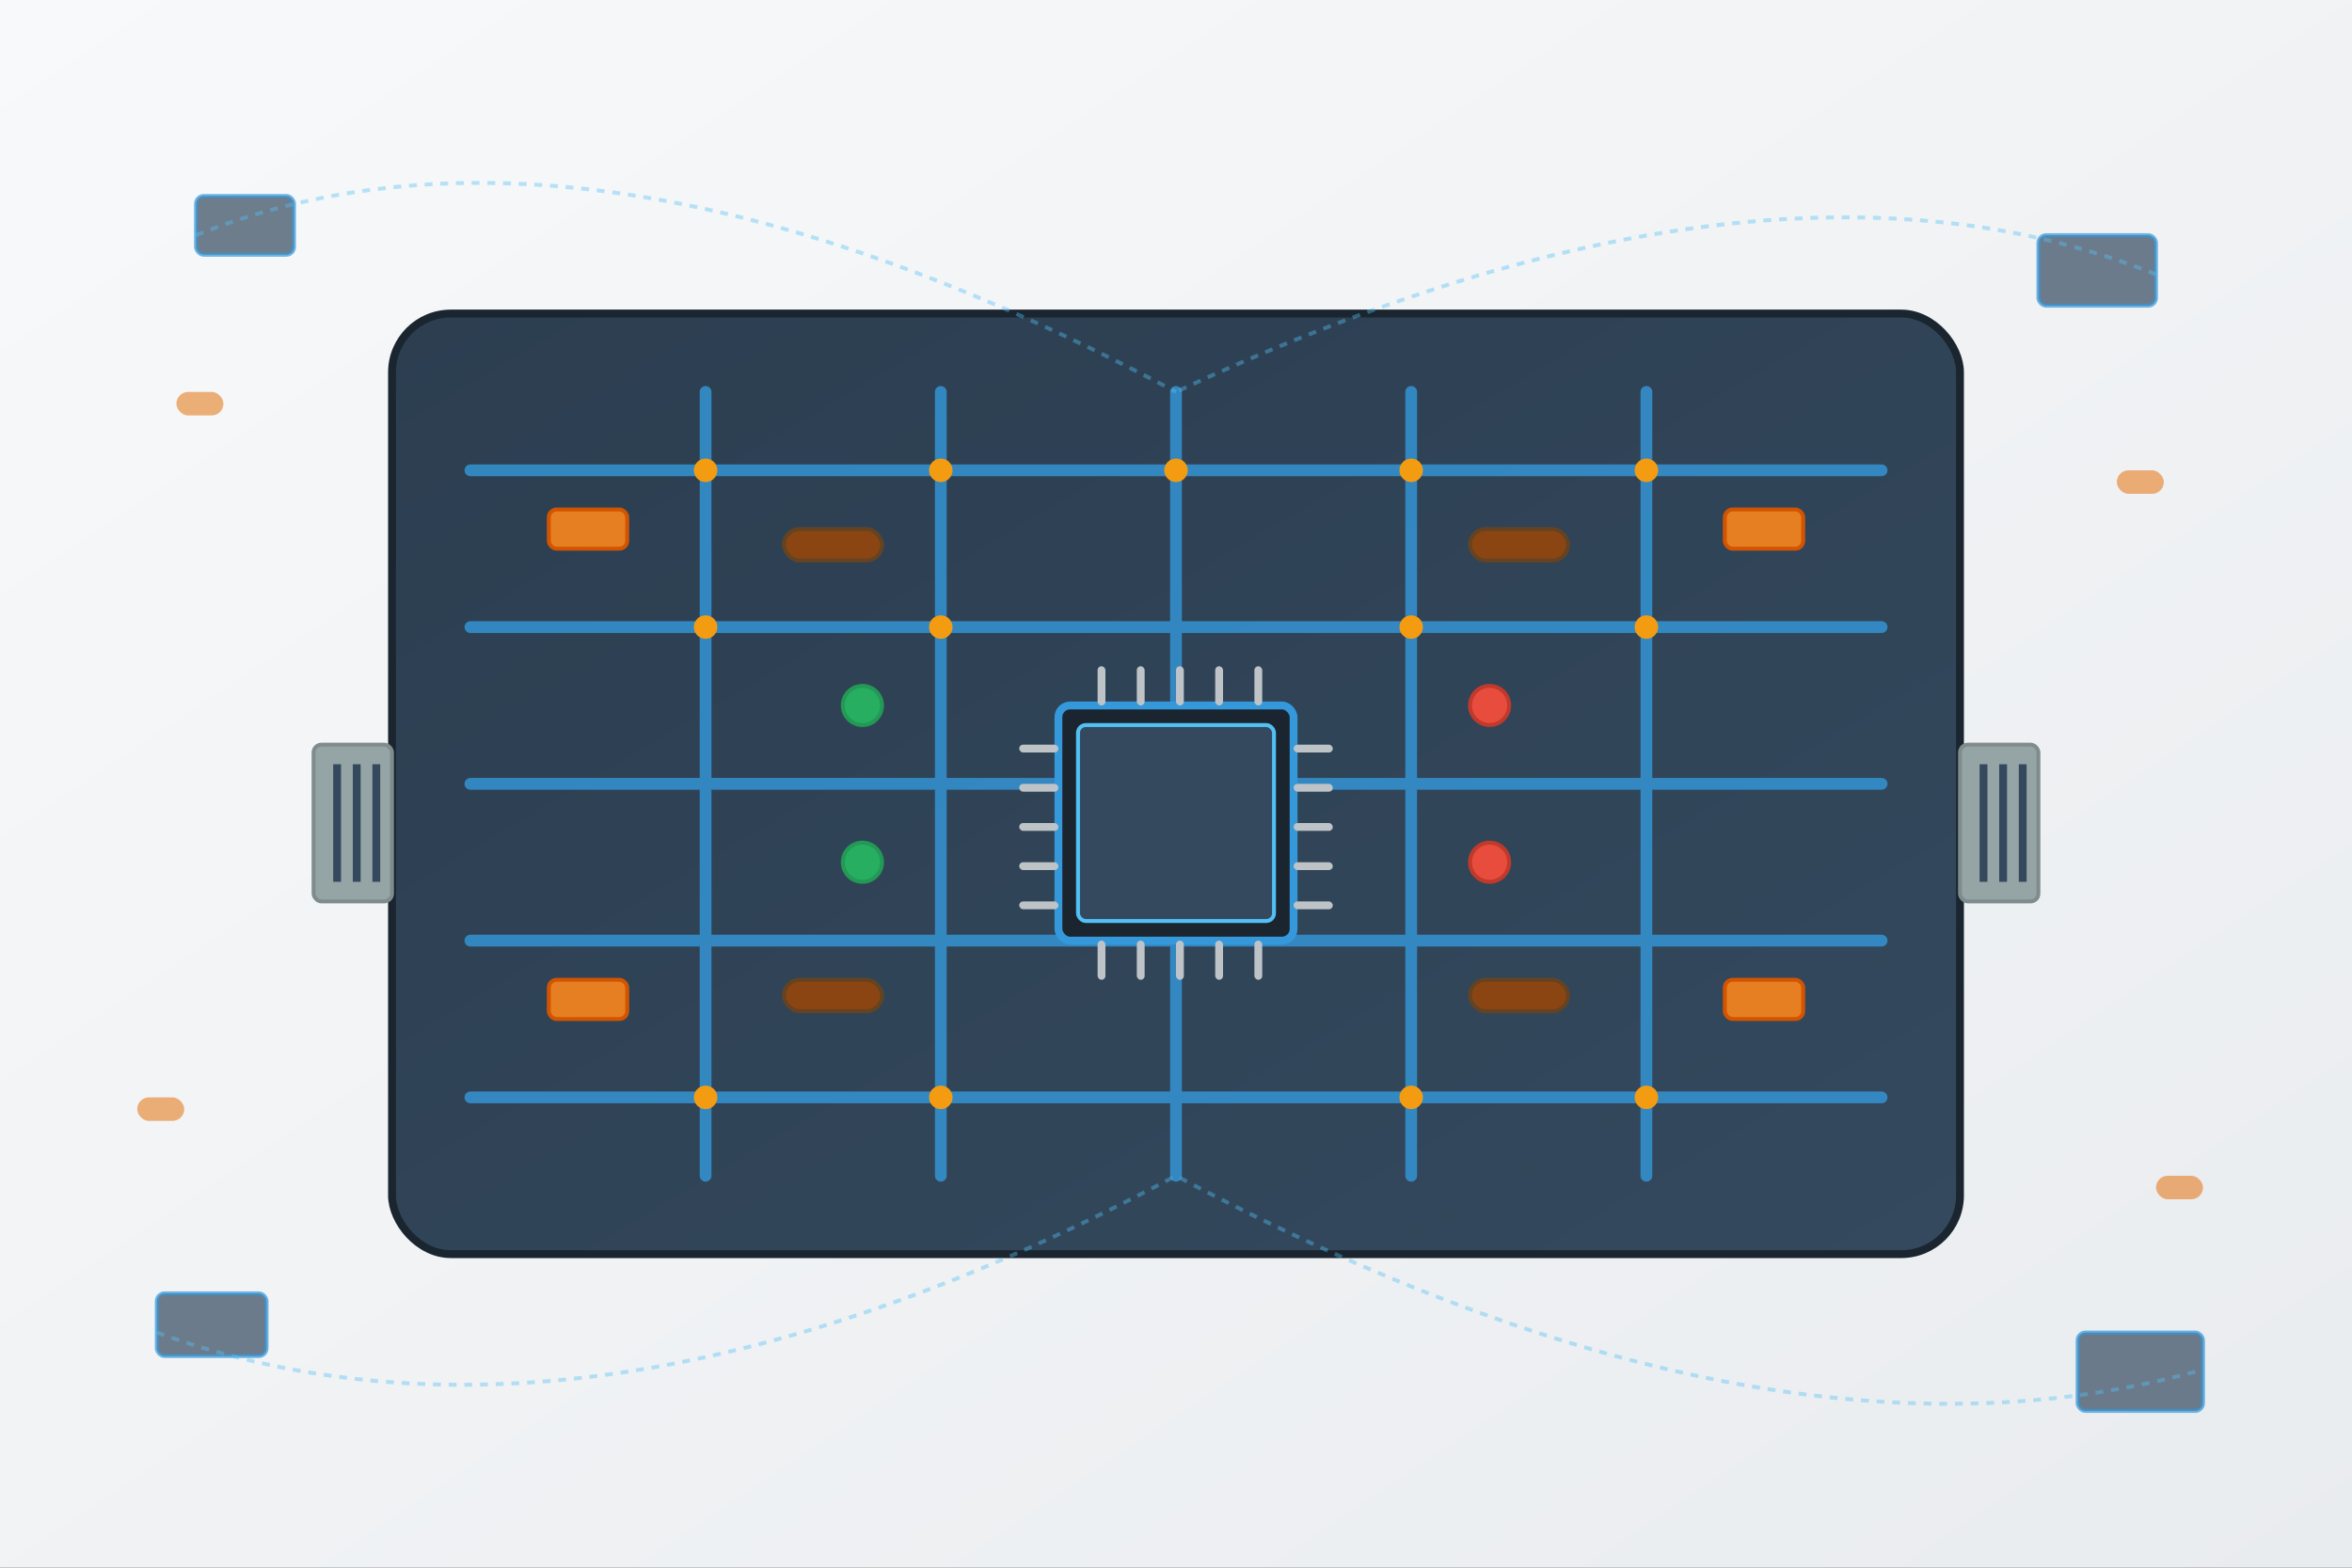 <svg width="600" height="400" viewBox="0 0 600 400" xmlns="http://www.w3.org/2000/svg">
  <rect x="0" y="0" width="600" height="400" fill="#333333" stroke="none"/>
  <!-- Background gradient -->
  <defs>
    <linearGradient id="bgGradient" x1="0%" y1="0%" x2="100%" y2="100%">
      <stop offset="0%" style="stop-color:#f8f9fa"/>
      <stop offset="100%" style="stop-color:#e9ecef"/>
    </linearGradient>
    <linearGradient id="boardGradient" x1="0%" y1="0%" x2="100%" y2="100%">
      <stop offset="0%" style="stop-color:#2c3e50"/>
      <stop offset="100%" style="stop-color:#34495e"/>
    </linearGradient>
  </defs>
  
  <!-- Background -->
  <rect width="600" height="400" fill="url(#bgGradient)"/>
  
  <!-- Main circuit board -->
  <rect x="100" y="80" width="400" height="240" fill="url(#boardGradient)" rx="15" stroke="#1a252f" stroke-width="2"/>
  
  <!-- Circuit traces -->
  <g fill="none" stroke="#3498db" stroke-width="3" opacity="0.8">
    <!-- Main horizontal traces -->
    <path d="M120 120 L480 120" stroke-linecap="round"/>
    <path d="M120 160 L480 160" stroke-linecap="round"/>
    <path d="M120 200 L480 200" stroke-linecap="round"/>
    <path d="M120 240 L480 240" stroke-linecap="round"/>
    <path d="M120 280 L480 280" stroke-linecap="round"/>
    
    <!-- Vertical traces -->
    <path d="M180 100 L180 300" stroke-linecap="round"/>
    <path d="M240 100 L240 300" stroke-linecap="round"/>
    <path d="M300 100 L300 300" stroke-linecap="round"/>
    <path d="M360 100 L360 300" stroke-linecap="round"/>
    <path d="M420 100 L420 300" stroke-linecap="round"/>
  </g>
  
  <!-- Microprocessor -->
  <rect x="270" y="180" width="60" height="60" fill="#1a252f" stroke="#3498db" stroke-width="2" rx="3"/>
  <rect x="275" y="185" width="50" height="50" fill="#34495e" stroke="#52c0f5" stroke-width="1" rx="2"/>
  
  <!-- CPU pins -->
  <g fill="#bdc3c7">
    <!-- Left pins -->
    <rect x="260" y="190" width="10" height="2" rx="1"/>
    <rect x="260" y="200" width="10" height="2" rx="1"/>
    <rect x="260" y="210" width="10" height="2" rx="1"/>
    <rect x="260" y="220" width="10" height="2" rx="1"/>
    <rect x="260" y="230" width="10" height="2" rx="1"/>
    
    <!-- Right pins -->
    <rect x="330" y="190" width="10" height="2" rx="1"/>
    <rect x="330" y="200" width="10" height="2" rx="1"/>
    <rect x="330" y="210" width="10" height="2" rx="1"/>
    <rect x="330" y="220" width="10" height="2" rx="1"/>
    <rect x="330" y="230" width="10" height="2" rx="1"/>
    
    <!-- Top pins -->
    <rect x="280" y="170" width="2" height="10" rx="1"/>
    <rect x="290" y="170" width="2" height="10" rx="1"/>
    <rect x="300" y="170" width="2" height="10" rx="1"/>
    <rect x="310" y="170" width="2" height="10" rx="1"/>
    <rect x="320" y="170" width="2" height="10" rx="1"/>
    
    <!-- Bottom pins -->
    <rect x="280" y="240" width="2" height="10" rx="1"/>
    <rect x="290" y="240" width="2" height="10" rx="1"/>
    <rect x="300" y="240" width="2" height="10" rx="1"/>
    <rect x="310" y="240" width="2" height="10" rx="1"/>
    <rect x="320" y="240" width="2" height="10" rx="1"/>
  </g>
  
  <!-- Capacitors -->
  <g fill="#e67e22" stroke="#d35400" stroke-width="1">
    <rect x="140" y="130" width="20" height="10" rx="2"/>
    <rect x="440" y="130" width="20" height="10" rx="2"/>
    <rect x="140" y="250" width="20" height="10" rx="2"/>
    <rect x="440" y="250" width="20" height="10" rx="2"/>
  </g>
  
  <!-- Resistors -->
  <g fill="#8b4513" stroke="#654321" stroke-width="1">
    <rect x="200" y="135" width="25" height="8" rx="4"/>
    <rect x="375" y="135" width="25" height="8" rx="4"/>
    <rect x="200" y="250" width="25" height="8" rx="4"/>
    <rect x="375" y="250" width="25" height="8" rx="4"/>
  </g>
  
  <!-- LEDs -->
  <g fill="#e74c3c" stroke="#c0392b" stroke-width="1">
    <circle cx="380" cy="180" r="5"/>
    <circle cx="380" cy="220" r="5"/>
  </g>
  <g fill="#27ae60" stroke="#229954" stroke-width="1">
    <circle cx="220" cy="180" r="5"/>
    <circle cx="220" cy="220" r="5"/>
  </g>
  
  <!-- Connection points -->
  <g fill="#f39c12">
    <circle cx="180" cy="120" r="3"/>
    <circle cx="240" cy="120" r="3"/>
    <circle cx="300" cy="120" r="3"/>
    <circle cx="360" cy="120" r="3"/>
    <circle cx="420" cy="120" r="3"/>
    
    <circle cx="180" cy="160" r="3"/>
    <circle cx="240" cy="160" r="3"/>
    <circle cx="360" cy="160" r="3"/>
    <circle cx="420" cy="160" r="3"/>
    
    <circle cx="180" cy="280" r="3"/>
    <circle cx="240" cy="280" r="3"/>
    <circle cx="360" cy="280" r="3"/>
    <circle cx="420" cy="280" r="3"/>
  </g>
  
  <!-- Connectors -->
  <rect x="80" y="190" width="20" height="40" fill="#95a5a6" stroke="#7f8c8d" stroke-width="1" rx="2"/>
  <rect x="500" y="190" width="20" height="40" fill="#95a5a6" stroke="#7f8c8d" stroke-width="1" rx="2"/>
  
  <!-- Connector pins -->
  <g fill="#34495e">
    <rect x="85" y="195" width="2" height="30"/>
    <rect x="90" y="195" width="2" height="30"/>
    <rect x="95" y="195" width="2" height="30"/>
    
    <rect x="505" y="195" width="2" height="30"/>
    <rect x="510" y="195" width="2" height="30"/>
    <rect x="515" y="195" width="2" height="30"/>
  </g>
  
  <!-- Floating electronic components for decoration -->
  
  <!-- Small chips -->
  <rect x="50" y="50" width="25" height="15" fill="#34495e" stroke="#3498db" stroke-width="1" rx="2" opacity="0.7"/>
  <rect x="520" y="60" width="30" height="18" fill="#34495e" stroke="#3498db" stroke-width="1" rx="2" opacity="0.7"/>
  <rect x="40" y="330" width="28" height="16" fill="#34495e" stroke="#3498db" stroke-width="1" rx="2" opacity="0.7"/>
  <rect x="530" y="340" width="32" height="20" fill="#34495e" stroke="#3498db" stroke-width="1" rx="2" opacity="0.7"/>
  
  <!-- Small capacitors -->
  <rect x="45" y="100" width="12" height="6" fill="#e67e22" rx="3" opacity="0.6"/>
  <rect x="540" y="120" width="12" height="6" fill="#e67e22" rx="3" opacity="0.6"/>
  <rect x="35" y="280" width="12" height="6" fill="#e67e22" rx="3" opacity="0.6"/>
  <rect x="550" y="300" width="12" height="6" fill="#e67e22" rx="3" opacity="0.6"/>
  
  <!-- Connection lines -->
  <g fill="none" stroke="#52c0f5" stroke-width="1" opacity="0.4">
    <path d="M50 60 Q 150 20 300 100" stroke-dasharray="2,2"/>
    <path d="M550 70 Q 450 30 300 100" stroke-dasharray="2,2"/>
    <path d="M40 340 Q 150 380 300 300" stroke-dasharray="2,2"/>
    <path d="M560 350 Q 450 380 300 300" stroke-dasharray="2,2"/>
  </g>
</svg>
